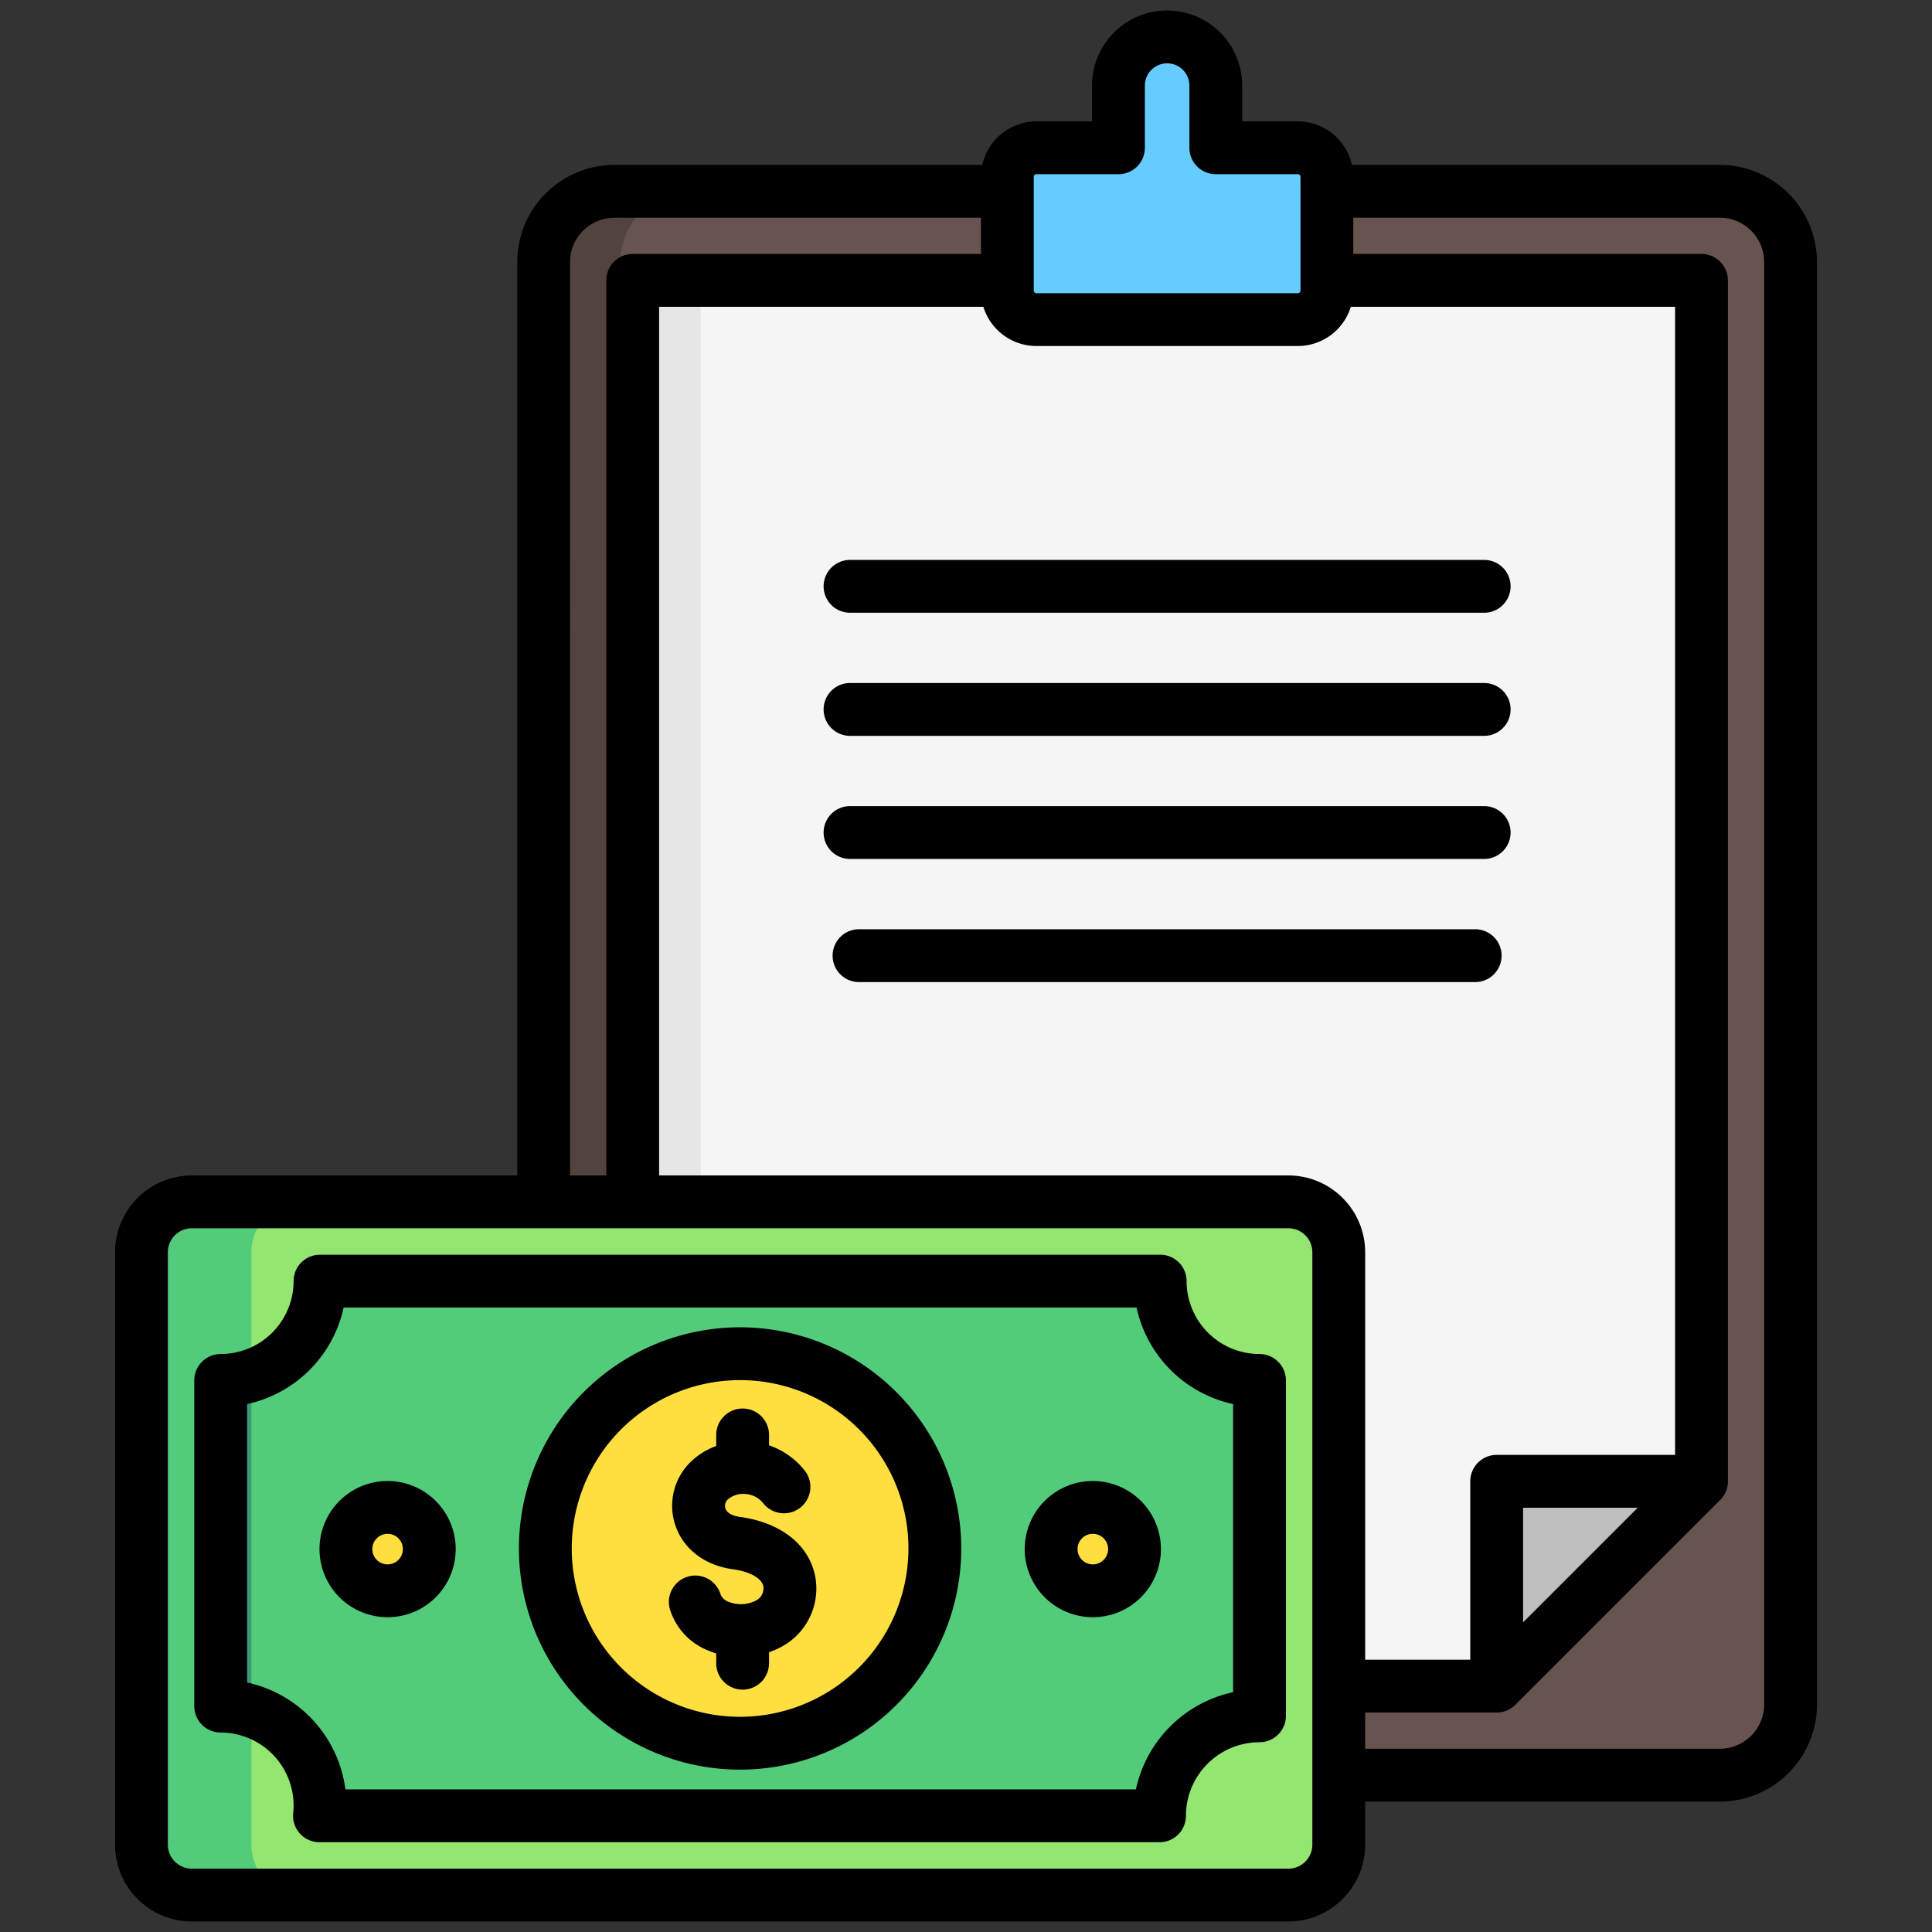 <svg viewBox="0 0 512 512" xmlns="http://www.w3.org/2000/svg"><rect x="0" y="0" width="512" height="512" fill="#333333" stroke="none"/><g id="Layer_1" data-name="Layer 1"><path d="m455.767 470.441h-292.944a18.753 18.753 0 0 1 -18.754-18.753v-382.236a18.753 18.753 0 0 1 18.754-18.752h292.944a18.753 18.753 0 0 1 18.754 18.753v382.235a18.753 18.753 0 0 1 -18.754 18.753z" fill="#68544f"/><path d="m183.144 470.441h-20.321a18.753 18.753 0 0 1 -18.754-18.753v-382.236a18.753 18.753 0 0 1 18.754-18.752h20.321a18.753 18.753 0 0 0 -18.753 18.753v382.235a18.753 18.753 0 0 0 18.753 18.753z" fill="#53433f"/><path d="m167.673 446.838v-372.538h283.244v318.259l-54.279 54.279z" fill="#f5f5f5"/><path d="m185.673 74.3v372.538h-18v-372.538z" fill="#e6e6e6"/><path d="m351.632 46.868v30.132a7.7 7.7 0 0 1 -7.7 7.7h-69.274a7.7 7.7 0 0 1 -7.7-7.7v-30.132a7.7 7.7 0 0 1 7.7-7.7h21.742v-16.485a12.9 12.9 0 0 1 25.8 0v16.484h21.739a7.7 7.7 0 0 1 7.693 7.701z" fill="#6cf"/><path d="m341.428 502.214h-290.591a13.358 13.358 0 0 1 -13.358-13.358v-156.993a13.359 13.359 0 0 1 13.358-13.363h290.591a13.359 13.359 0 0 1 13.358 13.359v156.997a13.358 13.358 0 0 1 -13.358 13.358z" fill="#94e671"/><path d="m79.98 502.214h-29.143a13.358 13.358 0 0 1 -13.358-13.358v-156.993a13.358 13.358 0 0 1 13.358-13.358h29.143a13.358 13.358 0 0 0 -13.358 13.358v156.993a13.358 13.358 0 0 0 13.358 13.358z" fill="#52cc7b"/><path d="m307.286 481.209h-222.623a26.794 26.794 0 0 0 .143-2.746 26.321 26.321 0 0 0 -26.321-26.321v-86.311a26.321 26.321 0 0 0 26.321-26.321h222.653a26.321 26.321 0 0 0 26.321 26.321v88.883a26.5 26.5 0 0 0 -26.494 26.495z" fill="#52cc7b"/><path d="m66.622 453.43a26.277 26.277 0 0 0 -8.138-1.288v-86.311a26.277 26.277 0 0 0 8.138-1.288z" fill="#3d997a"/><g fill="#ffdf40"><path d="m196.132 461.971a51.612 51.612 0 1 1 51.612-51.611 51.67 51.67 0 0 1 -51.612 51.611z"/><path d="m113.769 410.527a11.05 11.05 0 1 1 -11.049-11.05 11.049 11.049 0 0 1 11.049 11.05z"/><path d="m300.657 410.527a11.05 11.05 0 1 1 -11.049-11.05 11.049 11.049 0 0 1 11.049 11.05z"/></g><path d="m450.917 392.559-54.279 54.279v-54.279z" fill="#bfbfbf"/><path d="m455.768 43.7h-97.489a14.72 14.72 0 0 0 -14.347-11.532h-14.74v-9.484a19.9 19.9 0 1 0 -39.8 0v9.483h-14.734a14.72 14.72 0 0 0 -14.347 11.533h-97.488a25.783 25.783 0 0 0 -25.754 25.753v242.052h-86.232a20.381 20.381 0 0 0 -20.358 20.357v156.994a20.382 20.382 0 0 0 20.358 20.358h290.591a20.382 20.382 0 0 0 20.358-20.358v-11.415h93.982a25.782 25.782 0 0 0 25.753-25.753v-382.236a25.782 25.782 0 0 0 -25.753-25.752zm-11.851 341.86h-47.279a7 7 0 0 0 -7 7v47.279h-27.852v-107.977a20.381 20.381 0 0 0 -20.358-20.357h-166.755v-230.205h85.927a14.726 14.726 0 0 0 14.058 10.4h69.274a14.726 14.726 0 0 0 14.054-10.4h85.931zm-9.9 14-30.38 30.379v-30.38zm-160.059-352.693a.7.7 0 0 1 .7-.7h21.742a7 7 0 0 0 7-7v-16.483a5.9 5.9 0 1 1 11.8 0v16.483a7 7 0 0 0 7 7h21.74a.7.7 0 0 1 .7.7v30.133a.7.7 0 0 1 -.7.7h-69.282a.7.7 0 0 1 -.7-.7zm-122.889 22.585a11.767 11.767 0 0 1 11.754-11.752h97.135v9.6h-92.285a7 7 0 0 0 -7 7v237.2h-9.6zm196.717 419.4a6.365 6.365 0 0 1 -6.358 6.358h-290.591a6.366 6.366 0 0 1 -6.358-6.358v-156.99a6.365 6.365 0 0 1 6.358-6.357h290.591a6.364 6.364 0 0 1 6.358 6.357zm119.735-37.168a11.766 11.766 0 0 1 -11.753 11.753h-93.982v-9.6h34.852a7 7 0 0 0 4.949-2.05l54.28-54.279a7 7 0 0 0 2.05-4.95v-318.258a7 7 0 0 0 -7-7h-92.285v-9.6h97.136a11.766 11.766 0 0 1 11.753 11.753zm-74.2-303.3a7 7 0 0 1 0 14h-168.054a7 7 0 0 1 0-14zm7 39.623a7 7 0 0 1 -7 7h-168.054a7 7 0 0 1 0-14h168.056a7 7 0 0 1 7 7.008zm0 32.622a7 7 0 0 1 -7 7h-168.054a7 7 0 0 1 0-14h168.056a7 7 0 0 1 7 7.008zm-2.381 32.631a7 7 0 0 1 -7 7h-163.29a7 7 0 1 1 0-14h163.29a7 7 0 0 1 7 7zm-201.808 98.488a58.612 58.612 0 1 0 58.612 58.611 58.678 58.678 0 0 0 -58.612-58.611zm0 103.223a44.612 44.612 0 1 1 44.612-44.612 44.662 44.662 0 0 1 -44.612 44.612zm137.648-96.14a19.343 19.343 0 0 1 -19.321-19.321 7 7 0 0 0 -7-7h-222.653a7 7 0 0 0 -7 7 19.343 19.343 0 0 1 -19.321 19.321 7 7 0 0 0 -7 7v86.311a7 7 0 0 0 7 7 19.344 19.344 0 0 1 19.321 19.321 19.821 19.821 0 0 1 -.106 2.027 7 7 0 0 0 6.963 7.719h222.623a7 7 0 0 0 7-7 19.516 19.516 0 0 1 19.494-19.5 7 7 0 0 0 7-7v-88.878a7 7 0 0 0 -7-7zm-7 89.618a33.6 33.6 0 0 0 -25.759 25.76h-209.485a33.406 33.406 0 0 0 -26.051-28.328v-73.789a33.424 33.424 0 0 0 25.581-25.582h210.134a33.424 33.424 0 0 0 25.581 25.582zm-224.06-55.971a18.049 18.049 0 1 0 18.049 18.048 18.069 18.069 0 0 0 -18.049-18.048zm0 22.1a4.049 4.049 0 1 1 4.049-4.05 4.054 4.054 0 0 1 -4.049 4.048zm186.888-22.1a18.049 18.049 0 1 0 18.049 18.048 18.068 18.068 0 0 0 -18.049-18.048zm0 22.1a4.049 4.049 0 1 1 4.049-4.05 4.053 4.053 0 0 1 -4.049 4.048zm-73.526 3.413a17.517 17.517 0 0 1 -9.139 18.505 21.887 21.887 0 0 1 -3.14 1.371v2.908a7 7 0 0 1 -14 0v-2.6a21.824 21.824 0 0 1 -2.1-.762 17.273 17.273 0 0 1 -10.175-10.949 7 7 0 0 1 13.461-3.848 3.58 3.58 0 0 0 2.163 1.9 8.627 8.627 0 0 0 7.171-.36 3.61 3.61 0 0 0 1.984-3.686c-.4-2.21-3.516-3.976-8.138-4.608-7.348-1.006-13.01-5.3-15.146-11.5a16.213 16.213 0 0 1 3.726-16.659 18.879 18.879 0 0 1 7.057-4.5v-2.93a7 7 0 0 1 14 0v2.753a20.63 20.63 0 0 1 9.373 6.586 7 7 0 1 1 -10.869 8.824 6.6 6.6 0 0 0 -4.951-2.522 6.155 6.155 0 0 0 -4.566 1.54 2.313 2.313 0 0 0 -.535 2.343c.384 1.114 1.773 1.913 3.809 2.191 10.997 1.512 18.481 7.491 20.015 16.001z"/></g></svg>